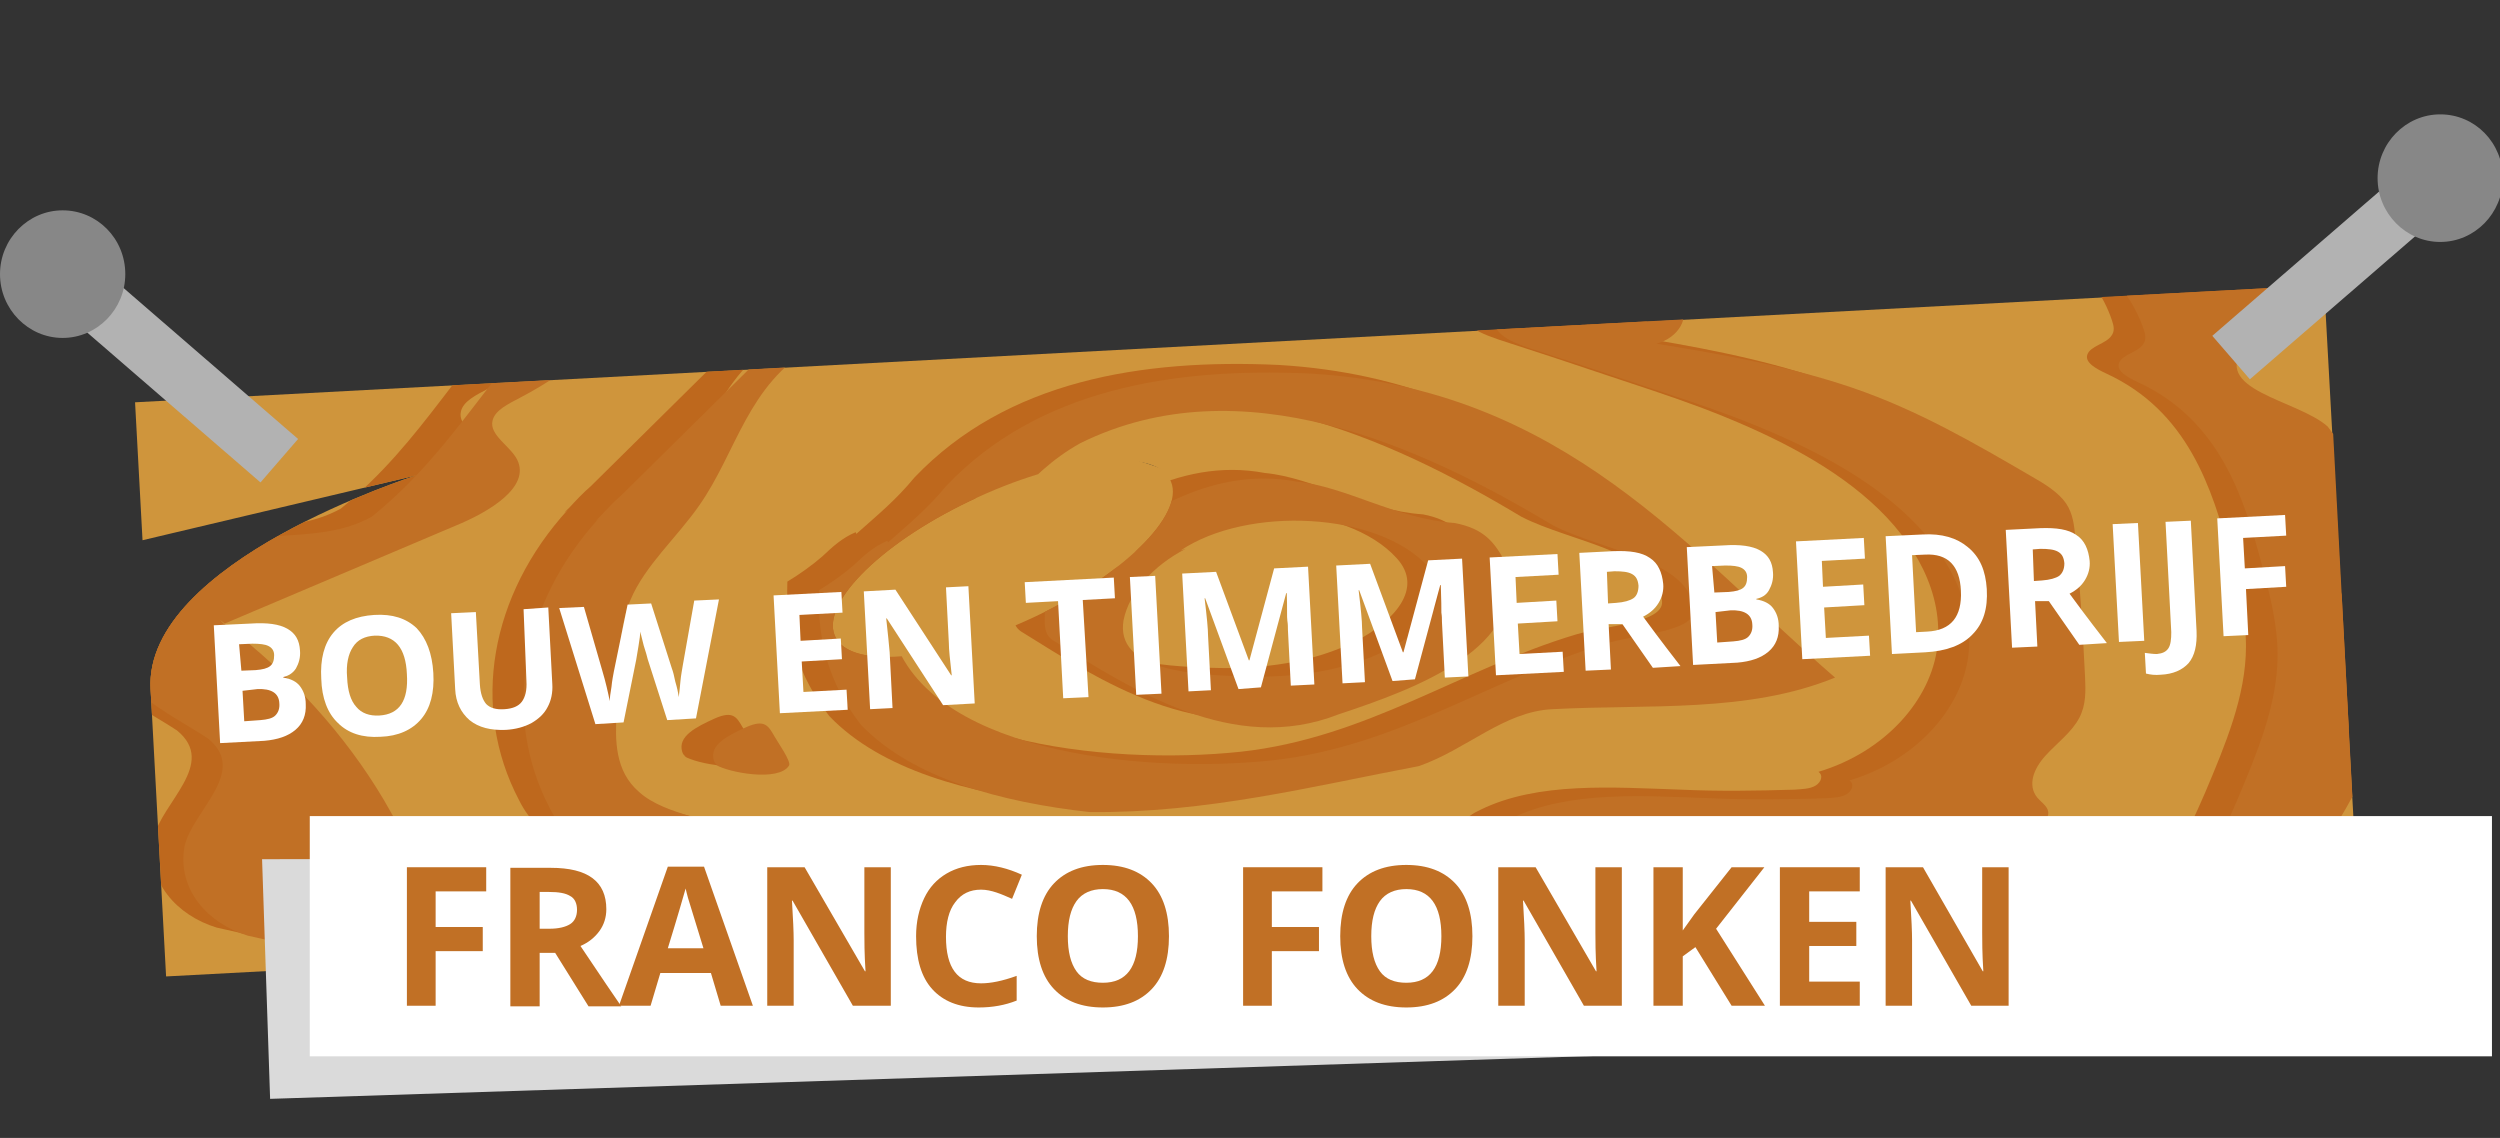 <?xml version="1.0" encoding="utf-8"?>
<!-- Generator: Adobe Illustrator 17.1.0, SVG Export Plug-In . SVG Version: 6.00 Build 0)  -->
<!DOCTYPE svg PUBLIC "-//W3C//DTD SVG 1.1//EN" "http://www.w3.org/Graphics/SVG/1.1/DTD/svg11.dtd">
<svg version="1.1" id="Layer_1" xmlns="http://www.w3.org/2000/svg" xmlns:xlink="http://www.w3.org/1999/xlink" x="0px" y="0px"
	 viewBox="0 0 435 198" enable-background="new 0 0 435 198" xml:space="preserve">
<rect x="0" y="0" width="435" height="198" fill="#333333" stroke="none"/>
<g>
	<g>
		<path fill="#CF953C" d="M215.8,95c0.6,11-18.4,20.9-42.4,22.2c-24,1.3-43.9-6.6-44.5-17.5c-0.6-11,18.4-20.9,42.4-22.2
			C195.3,76.2,215.3,84,215.8,95"/>
	</g>
</g>
<g>
	<defs>
		<path id="SVGID_1_" d="M145.5,111.1c-3.2-5.5,7.1-16.2,23.2-23.9c16-7.7,31.6-9.4,34.8-3.9s-7.1,16.2-23.2,23.9
			c-9.7,4.6-19.2,7.1-26,7.1C150,114.3,146.8,113.3,145.5,111.1 M23.5,70L24.8,94l47.7-11.3c0,0-47.5,15-46.3,37.2
			c1.2,22.2,2.7,50,2.7,50l381-20.3l-5.3-100L23.5,70z"/>
	</defs>
	<clipPath id="SVGID_2_">
		<use xlink:href="#SVGID_1_"  overflow="visible"/>
	</clipPath>
	<g clip-path="url(#SVGID_2_)">
		<path fill="#CF953C" d="M404.4,49.7L23.5,70L24.8,94c0,0,0.2,3.7,1.4,25.9c1.2,22.2,2.7,50,2.7,50l381-20.3L404.4,49.7z
			 M203.6,83.3c3.2,5.5-7.1,16.2-23.2,23.9c-16,7.7-31.6,9.4-34.8,3.9c-3.2-5.5,7.1-16.2,23.2-23.9
			C184.7,79.5,200.3,77.8,203.6,83.3"/>
	</g>
	<g clip-path="url(#SVGID_2_)">
		<path fill="#BE681D" d="M163.5,6.1C137,18.7,114,33.5,92.9,50.8c-12.9,11.8-19,25.8-33.6,37.7c-4.9,2.7-10,3-16.8,3.4
			c-5,1.5-10,3-15.5,6.1c-5.4,3-8.6,7.6-12.9,11.4l0.1-0.1c-0.8,8.8,9.6,13.2,16.6,17.8c7.1,5.8-2.7,12.5-4.1,18.8
			c-1.3,7.5,4.1,13.4,11,15.5c41.2,8.9,77.9,28,121.9,25.7c38.4-12,77.8-4.2,116.9-3.8c32.3,0.8,66-3.5,96-13.8
			c23-13.6,35.5-34.1,39.5-55.3c-5.7-10.8-8-21.9-8.6-34.2c-0.1-2.5-2-4.8-3.8-7.2c-5.3-4.7-20.7-6.3-14.3-14.1
			c4.8-5.2,16.4-10.8,7.5-17.7c-33.5-23-81.2-26.6-124.1-35.5c-20.6-3.9-40.9-4-61.4-5.4C192-0.3,176.8,0.5,163.5,6.1 M309.5,24.3
			c12.1,2.7,24.4,5.5,35.1,10.3c10.7,4.9,19.9,12.1,22.9,21.2c0.3,0.9,0.5,1.8-0.1,2.6c-0.9,1.4-3.7,1.8-4.2,3.3
			c-0.5,1.4,1.6,2.5,3.3,3.3c14.1,6.5,18.4,19.8,21.6,31.9c1.4,5.2,2.7,10.3,2.7,15.6c0,8.6-3.6,17.1-7.1,25.4
			c-1.7,3.9-3.4,7.9-6.3,11.4c-9.4,11.2-28.7,15.3-46.3,17.7c-17.8,2.5-35.7,4.3-53.7,5.6c-8.2,0.6-16.8,1-24.4-1.2
			c-2.9-0.8-5.5-2-8.5-2.5c-3.1-0.6-6.4-0.4-9.7-0.3c-7.9,0.3-15.8,0.7-23.7,1c-7.6,0.3-15.3,0.7-22.9,0.3c-3-0.1-6-0.4-8.9-0.7
			c-7.3-0.6-14.5-1.2-21.8-1.9c-23.9-2-48-4.1-70.3-10.2c-6.3-1.7-12.7-3.8-17.2-7.5c-4.1-3.4-6.3-7.7-8.7-11.9
			c-6.7-11.3-16.1-21.7-27.7-30.6c0,0-0.1,0-0.1,0l-0.8-0.8c0.3,0.2,0.6,0.5,0.9,0.7c13.4-5.7,26.7-11.3,40.1-17
			c6.1-2.6,13.1-6.9,10.8-11.6c-1.2-2.4-4.9-4.3-4.3-6.8c0.4-1.8,2.7-2.9,4.8-4c19-9.9,28.9-27.2,47.5-37.5
			c10.7-5.9,23.6-9.2,36.4-12.1c10-2.3,20-4.3,30.3-5.5C236.6,8.2,273.8,16.3,309.5,24.3"/>
	</g>
	<g clip-path="url(#SVGID_2_)">
		<path fill="#BE681D" d="M165.2,28.5c-9.2,3.5-15.7,9.9-21.9,16c-13.5,13.4-27,26.8-40.5,40.1c-1.4,1.2-2.6,2.5-3.8,3.8
			c-0.3,0.3-0.6,0.5-0.8,0.8l0.6-0.5c-13.5,14.8-17,34.3-8.5,50.5c0.9,1.8,2.1,3.6,3.9,5c2.2,1.7,5.3,2.6,8.4,3.4
			c15.4,4.1,31.7,6.3,48.2,6.5c7.6,0.1,15.1-0.2,22.6,0.3c9,0.6,17.8,2.4,26.8,3.2c10.6,1,21.5,0.7,32.3,0.3
			c6.8-0.2,13.8-0.5,20.1-2.6c4.9-1.6,9.1-4.3,14.1-5.6c7.9-2,16.3-0.3,24.5,0.4c18,1.5,36.1-2.4,53.7-6.3c3-0.7,6.8-2.2,6-4.4
			c-0.3-0.8-1.2-1.4-1.8-2.1c-1.8-2.2-0.6-5.1,1.4-7.3c2-2.2,4.6-4.1,5.9-6.6c1.2-2.3,1.1-4.7,1-7.1c-0.4-8.2-0.9-16.3-1.7-24.4
			c-0.2-2-0.4-4-1.6-5.8c-1.3-1.9-3.7-3.4-6-4.7c-9.8-5.7-19.7-11.5-31.1-15.4c-10.8-3.7-22.5-5.8-34.2-7.7c3.9-1,6-4.7,4.1-7.3
			c-2.1-2.9-7.2-3.5-11.2-5.1c-3.5-1.4-6.2-3.6-9.4-5.3c-4.6-2.5-10.3-3.7-15.8-5c-17-3.9-34-7.8-51.7-9.6
			C187.5,24.8,175.4,24.6,165.2,28.5 M194,31.7c3.7,0.1,7.3,0.9,10.8,1.8c15.4,3.9,30.2,8.9,44.2,14.9c2,0.8,4.1,1.8,4.9,3.4
			c0.6,1.2,0.4,2.7,1.1,3.9c1,1.7,3.5,2.6,5.8,3.4c6.2,2,12.3,4,18.5,6.1c5.7,1.9,11.3,3.7,16.9,5.8c11,4.2,21.5,9.3,29.3,16.3
			c7.8,7,12.7,16,11.6,25.2c-1.1,9.2-9,18.3-20.7,21.8c0.9,0.6,0.5,1.8-0.5,2.4c-1,0.6-2.4,0.6-3.7,0.7c-6.6,0.2-13.1,0.3-19.7,0
			c-11.9-0.4-24.9-1.4-34.9,3.5c-1.3,0.6-2.6,1.4-3,2.5c-0.5,1.1,0.3,2.5,1.8,2.6c-7.6,1.9-15.4,3.4-23.3,4.6
			c-9,1.3-18.3,2.2-27.1,1c-6.1-0.8-11.8-2.6-17.7-3.7c-17.3-3.3-35.9-1.1-53.6-3.2c-6.8-0.8-13.4-2.2-19.7-4.1
			c-3.4-1-6.9-2.2-9.2-4.3c-4.2-3.6-4.2-9-3.9-13.8c0.1-2.7,0.3-5.3,0.4-8c0.2-3.9,0.4-7.8,2-11.6c2.5-6,8.2-11,12-16.5
			c6.5-9.3,8.4-21,19.7-27.5l-0.3,1.4c4.8-7.1,9.9-14.4,18.5-19.3c8.5-4.9,19.3-6.7,29.7-8.4C187,32.2,190.5,31.6,194,31.7"/>
	</g>
	<g clip-path="url(#SVGID_2_)">
		<path fill="#BE681D" d="M159.1,83.1c-3.2,3.9-6.4,6.5-10.1,9.8l-0.1-0.3c-2.4,1-4.1,2.6-5.8,4.2c-1.7,1.5-4.1,3.2-6.1,4.4
			c-0.3,9,1.8,16.3,7.3,23.4c9,9.4,24.5,13.5,39.8,15.2c20.4,0.2,38.8-4.5,57.3-8c8.3-2.9,14.8-9.5,23.2-9.9
			c16.9-0.9,34,0.7,49.2-5.5c-25.2-21.8-47.1-50.3-91.3-52.9C198.7,62.4,175.2,66.2,159.1,83.1 M264.7,89.9
			c8.7,4.5,24.1,6.1,24.5,14.8c0.2,3.7-10,4.2-15,5.7c-20,6-36.4,18-58.3,20.4c-23.6,2.5-61.2-1.7-66.3-22.8l0.1-0.1
			c-0.4-0.9,0.3-1.9,1.1-2.7c3-3.4,6.3-5.9,9.9-8.9c7.3-6.3,11.9-15.2,21.8-20.7C210.6,61.8,241.9,76.2,264.7,89.9"/>
	</g>
	<g clip-path="url(#SVGID_2_)">
		<path fill="#BE681D" d="M180.5,97.4l0.3-0.2c-1.9,0.1-2.9,1.7-3.4,3.1c-0.6,1.6-1.1,3.2-1.1,4.9c0,1.6-0.3,3.6,1.4,4.7
			c13.8,8.6,31.4,20.1,49.7,12.9c13.3-4.4,33.3-11.7,29.1-26.3c-1.9-3.6-3.7-6-8.9-7c-10.2-0.7-19-6.4-27.5-7.2
			C204.7,79.4,191.6,88.8,180.5,97.4 M200.8,94l-0.9,0.3c11.6-7.8,34.4-6.8,43.1,2.8c4.9,5.3-0.6,11.1-7,14.4
			c-7.4,3.8-16.5,5-25.2,4.7c-8.8-0.3-22.3-1-20.8-9.8C191,101.5,195.2,96.9,200.8,94"/>
	</g>
	<g clip-path="url(#SVGID_2_)">
		<path fill="#BE681D" d="M119.1,131.6c2.1,1.3,10.9,3,12.7,0.1c0.4-0.7-2-4.1-2.5-5c-1.1-1.9-1.7-3.1-4.9-1.7
			c-3.3,1.5-6.5,3.1-5.7,5.8c0.1,0.4,0.5,1,1.1,0.9"/>
	</g>
	<g clip-path="url(#SVGID_2_)">
		<path fill="#BE681D" d="M197.5,47.3c4.2-2,9-3.3,13.9-3.7c1.3-0.1,2.6-0.1,3.7,0.3c2.2,0.8,2.6,3.2,1.3,4.8
			c-1.3,1.6-3.9,2.4-6.4,2.7c-5.4,0.5-10.9-1.5-13.5-4.9"/>
	</g>
	<g clip-path="url(#SVGID_2_)">
		<path fill="#BE681D" d="M297.7,161c4.2,2.3,24.2,2.4,21.4-3c-3.1-5.9-15.6-4.6-21.7-2.6c-0.6,0.7-1.2,0.8-1.9,1.4
			c-0.7,0.6-1.2,1.5-0.9,2.3c0.3,0.9,1.5,1.4,2.5,1.8"/>
	</g>
	<g clip-path="url(#SVGID_2_)">
		<path fill="#C17025" d="M169,7.6C142.5,20.2,119.5,35,98.4,52.3C85.4,64.1,79.4,78,64.7,89.9c-4.9,2.7-10,3-16.8,3.4
			c-5,1.5-10,3-15.5,6.1c-5.4,3-8.6,7.6-12.9,11.4l0.1-0.1c-0.8,8.8,9.6,13.2,16.6,17.8c7.1,5.8-2.7,12.5-4.1,18.8
			c-1.3,7.5,4.1,13.4,11,15.5c41.2,8.9,77.9,28,121.9,25.7c38.4-12,77.8-4.2,116.9-3.8c32.3,0.8,66-3.5,96-13.8
			c23-13.6,35.5-34.1,39.5-55.3c-5.7-10.8-8-21.9-8.6-34.2c-0.1-2.5-2-4.8-3.8-7.2c-5.3-4.7-20.7-6.3-14.3-14.1
			c4.8-5.2,16.4-10.8,7.5-17.7C364.8,19.5,317,15.8,274.1,7c-20.6-3.9-40.9-4-61.4-5.4C197.5,1.2,182.2,2,169,7.6 M315,25.8
			c12.1,2.7,24.4,5.5,35.1,10.3C360.8,41,370,48.3,373,57.3c0.3,0.9,0.5,1.8-0.1,2.6c-0.9,1.4-3.7,1.8-4.2,3.3
			c-0.5,1.4,1.6,2.5,3.3,3.3c14.1,6.5,18.4,19.8,21.6,31.9c1.4,5.2,2.7,10.3,2.7,15.6c0,8.6-3.6,17.1-7.1,25.4
			c-1.7,3.9-3.4,7.9-6.3,11.4c-9.4,11.2-28.7,15.3-46.3,17.7c-17.8,2.5-35.7,4.3-53.7,5.6c-8.2,0.6-16.8,1-24.4-1.2
			c-2.9-0.8-5.5-2-8.5-2.5c-3.1-0.6-6.4-0.4-9.7-0.3c-7.9,0.3-15.8,0.7-23.7,1c-7.6,0.3-15.3,0.7-22.9,0.3c-3-0.1-6-0.4-8.9-0.7
			c-7.3-0.6-14.5-1.2-21.8-1.9c-23.9-2-48-4.1-70.3-10.2c-6.3-1.7-12.7-3.8-17.2-7.5c-4.1-3.4-6.3-7.7-8.7-11.9
			c-6.7-11.3-16.1-21.7-27.7-30.6c0,0-0.1,0-0.1,0l-0.8-0.8c0.3,0.2,0.6,0.5,0.9,0.7c13.4-5.7,26.7-11.3,40.1-17
			C85.3,89,92.3,84.7,90,80c-1.2-2.4-4.9-4.3-4.3-6.8c0.4-1.8,2.7-2.9,4.8-4c19-9.9,28.9-27.2,47.5-37.5
			c10.7-5.9,23.6-9.2,36.4-12.1c10-2.3,20-4.3,30.3-5.5C242.1,9.7,279.3,17.8,315,25.8"/>
	</g>
	<g clip-path="url(#SVGID_2_)">
		<path fill="#C17025" d="M170.6,30c-9.2,3.5-15.7,9.9-21.9,16c-13.5,13.4-27,26.8-40.5,40.1c-1.4,1.2-2.6,2.5-3.8,3.8
			c-0.3,0.3-0.6,0.5-0.8,0.8l0.6-0.5c-13.5,14.8-17,34.3-8.5,50.5c0.9,1.8,2.1,3.6,3.9,5c2.2,1.7,5.3,2.6,8.4,3.4
			c15.4,4.1,31.7,6.3,48.2,6.5c7.6,0.1,15.1-0.2,22.6,0.3c9,0.6,17.8,2.4,26.8,3.2c10.6,1,21.5,0.7,32.3,0.3
			c6.8-0.2,13.8-0.5,20.1-2.6c4.9-1.6,9.1-4.3,14.1-5.6c7.9-2,16.3-0.3,24.5,0.4c18,1.5,36.1-2.4,53.7-6.3c3-0.7,6.8-2.2,6-4.4
			c-0.3-0.8-1.2-1.4-1.8-2.1c-1.8-2.2-0.6-5.1,1.4-7.3c2-2.2,4.6-4.1,5.9-6.6c1.2-2.3,1.1-4.7,1-7.1c-0.4-8.2-0.9-16.3-1.7-24.4
			c-0.2-2-0.4-4-1.6-5.8c-1.3-1.9-3.7-3.4-6-4.7c-9.8-5.7-19.7-11.5-31.1-15.4c-10.8-3.7-22.5-5.8-34.2-7.7c3.9-1,6-4.7,4.1-7.3
			c-2.1-2.9-7.2-3.5-11.2-5.1c-3.5-1.4-6.2-3.6-9.4-5.3c-4.6-2.5-10.3-3.7-15.8-5c-17-3.9-34-7.8-51.7-9.6
			C193,26.3,180.9,26.1,170.6,30 M199.4,33.2c3.7,0.1,7.3,0.9,10.8,1.8c15.4,3.9,30.2,8.9,44.2,14.9c2,0.8,4.1,1.8,4.9,3.4
			c0.6,1.2,0.4,2.7,1.1,3.9c1,1.7,3.5,2.6,5.8,3.4c6.2,2,12.3,4,18.5,6.1c5.7,1.9,11.3,3.7,16.9,5.8c11,4.2,21.5,9.3,29.3,16.3
			c7.8,7,12.7,16,11.6,25.2c-1.1,9.2-9,18.3-20.7,21.8c0.9,0.6,0.5,1.8-0.5,2.4c-1,0.6-2.4,0.6-3.7,0.7c-6.6,0.2-13.1,0.3-19.7,0
			c-11.9-0.4-24.9-1.4-34.9,3.5c-1.3,0.6-2.6,1.4-3,2.5c-0.5,1.1,0.3,2.5,1.8,2.6c-7.6,1.9-15.4,3.4-23.3,4.6
			c-9,1.3-18.3,2.2-27.1,1c-6.1-0.8-11.8-2.6-17.7-3.7c-17.3-3.3-35.9-1.1-53.6-3.2c-6.8-0.8-13.4-2.2-19.7-4.1
			c-3.4-1-6.9-2.2-9.2-4.3c-4.2-3.6-4.2-9-3.9-13.8c0.1-2.7,0.3-5.3,0.4-8c0.2-3.9,0.4-7.8,2-11.6c2.5-6,8.2-11,12-16.5
			c6.5-9.3,8.4-21,19.7-27.5l-0.3,1.4c4.8-7.1,9.9-14.4,18.5-19.3c8.5-4.9,19.3-6.7,29.7-8.4C192.5,33.7,196,33.1,199.4,33.2"/>
	</g>
	<g clip-path="url(#SVGID_2_)">
		<path fill="#C17025" d="M164.6,84.6c-3.2,3.9-6.4,6.5-10.1,9.8l-0.1-0.3c-2.4,1-4.1,2.6-5.8,4.2c-1.7,1.5-4.1,3.2-6.1,4.4
			c-0.3,9,1.8,16.3,7.3,23.4c9,9.4,24.5,13.5,39.8,15.2c20.4,0.2,38.8-4.5,57.3-8c8.3-2.9,14.8-9.5,23.2-9.9
			c16.9-0.9,34,0.7,49.2-5.5c-25.2-21.8-47.1-50.3-91.3-52.9C204.2,63.9,180.6,67.7,164.6,84.6 M270.2,91.4
			c8.7,4.5,24.1,6.1,24.5,14.8c0.2,3.7-10,4.2-15,5.7c-20,6-36.4,18-58.3,20.4c-23.6,2.5-61.2-1.7-66.3-22.8l0.1-0.1
			c-0.4-0.9,0.3-1.9,1.1-2.7c3-3.4,6.3-5.9,9.9-8.9c7.3-6.3,11.9-15.2,21.8-20.7C216,63.3,247.4,77.7,270.2,91.4"/>
	</g>
	<g clip-path="url(#SVGID_2_)">
		<path fill="#C17025" d="M186,98.9l0.3-0.2c-1.9,0.1-2.9,1.7-3.4,3.1c-0.6,1.6-1.1,3.2-1.1,4.9c0,1.6-0.3,3.6,1.4,4.7
			c13.8,8.6,31.4,20.1,49.7,12.9c13.3-4.4,33.3-11.7,29.1-26.3c-1.9-3.6-3.7-6-8.9-7c-10.2-0.7-19-6.4-27.5-7.2
			C210.2,80.9,197.1,90.3,186,98.9 M206.3,95.5l-0.9,0.3c11.6-7.8,34.4-6.8,43.1,2.8c4.9,5.3-0.6,11.1-7,14.4
			c-7.4,3.8-16.5,5-25.2,4.7c-8.8-0.3-22.3-1-20.8-9.8C196.5,103,200.7,98.4,206.3,95.5"/>
	</g>
	<g clip-path="url(#SVGID_2_)">
		<path fill="#C17025" d="M124.6,133.1c2.1,1.3,10.9,3,12.7,0.1c0.4-0.7-2-4.1-2.5-5c-1.1-1.9-1.7-3.1-4.9-1.7
			c-3.3,1.5-6.5,3.1-5.7,5.8c0.1,0.4,0.5,1,1.1,0.9"/>
	</g>
	<g clip-path="url(#SVGID_2_)">
		<path fill="#C17025" d="M203,48.8c4.2-2,9-3.3,13.9-3.7c1.3-0.1,2.6-0.1,3.7,0.3c2.2,0.8,2.6,3.2,1.3,4.8
			c-1.3,1.6-3.9,2.4-6.4,2.7c-5.4,0.5-10.9-1.5-13.5-4.9"/>
	</g>
	<g clip-path="url(#SVGID_2_)">
		<path fill="#C17025" d="M303.2,162.5c4.2,2.3,24.2,2.4,21.4-3c-3.1-5.9-15.6-4.6-21.7-2.6c-0.6,0.7-1.2,0.8-1.9,1.4
			c-0.7,0.6-1.2,1.5-0.9,2.3c0.3,0.9,1.5,1.4,2.5,1.8"/>
	</g>
</g>
<g>
	<path fill="#FFFFFF" d="M37.2,108.8l6.4-0.3c2.9-0.2,5,0.1,6.4,0.9c1.4,0.8,2.1,2,2.2,3.8c0.1,1.2-0.2,2.2-0.7,3.1
		c-0.5,0.8-1.3,1.3-2.2,1.5l0,0.1c1.3,0.2,2.3,0.7,2.9,1.5s1,1.8,1,3.1c0.1,1.9-0.5,3.4-1.8,4.5c-1.3,1.1-3.1,1.7-5.4,1.9l-7.7,0.4
		L37.2,108.8z M42,116.7l2.5-0.1c1.2-0.1,2-0.3,2.5-0.7c0.5-0.4,0.7-1,0.7-1.9c0-0.8-0.4-1.3-1-1.6c-0.6-0.3-1.5-0.4-2.8-0.4
		l-2.3,0.1L42,116.7z M42.2,120.2l0.3,5.3l2.8-0.2c1.2-0.1,2.1-0.3,2.6-0.8c0.5-0.5,0.8-1.2,0.7-2.2c-0.1-1.7-1.4-2.5-3.8-2.4
		L42.2,120.2z"/>
	<path fill="#FFFFFF" d="M75.4,117.1c0.2,3.4-0.5,6.1-2.1,8c-1.6,1.9-4,3-7.1,3.1c-3.1,0.2-5.6-0.6-7.4-2.4
		c-1.8-1.7-2.8-4.3-2.9-7.7c-0.2-3.4,0.5-6.1,2.1-8c1.6-1.9,4-2.9,7.1-3.1c3.2-0.2,5.6,0.6,7.4,2.3
		C74.2,111.1,75.2,113.7,75.4,117.1z M60.4,117.9c0.1,2.3,0.6,4,1.6,5.1c0.9,1.1,2.3,1.6,4,1.5c3.5-0.2,5.1-2.6,4.8-7.2
		c-0.2-4.6-2.1-6.8-5.6-6.7c-1.7,0.1-3,0.7-3.8,2C60.6,113.8,60.2,115.6,60.4,117.9z"/>
	<path fill="#FFFFFF" d="M95.4,105.7l0.7,13.3c0.1,1.5-0.2,2.9-0.8,4c-0.6,1.2-1.6,2.1-2.8,2.8c-1.3,0.7-2.8,1.1-4.5,1.2
		c-2.6,0.1-4.7-0.4-6.3-1.7c-1.5-1.3-2.4-3.1-2.5-5.4l-0.7-13.2l4.3-0.2l0.7,12.6c0.1,1.6,0.5,2.7,1.1,3.4c0.7,0.7,1.7,1,3.2,0.9
		c1.4-0.1,2.4-0.5,3-1.3s0.9-2,0.8-3.6L91.1,106L95.4,105.7z"/>
	<path fill="#FFFFFF" d="M121.1,125l-5,0.3l-3.4-10.6c-0.1-0.4-0.3-1.2-0.7-2.4c-0.3-1.2-0.5-2-0.6-2.4c0,0.5-0.1,1.3-0.3,2.5
		c-0.2,1.1-0.3,1.9-0.4,2.4l-2.2,10.9l-4.9,0.3l-6.3-20.2l4.3-0.2l3.2,11.1c0.6,2,1,3.8,1.3,5.3c0-0.5,0.1-1.4,0.3-2.5
		c0.1-1.1,0.3-2,0.4-2.6l2.4-11.7l4.1-0.2l3.6,11.3c0.2,0.5,0.4,1.3,0.6,2.3c0.3,1,0.5,1.9,0.6,2.7c0.1-0.7,0.2-1.7,0.3-2.8
		c0.1-1.1,0.3-2,0.4-2.7l2-11.3l4.3-0.2L121.1,125z"/>
	<path fill="#FFFFFF" d="M147.5,123.5l-11.8,0.6l-1.1-20.5l11.8-0.6l0.2,3.6l-7.5,0.4l0.2,4.5l7-0.4l0.2,3.6l-7,0.4l0.3,5.3l7.5-0.4
		L147.5,123.5z"/>
	<path fill="#FFFFFF" d="M169.6,122.4l-5.5,0.3l-9.8-15.1l-0.1,0c0.3,2.7,0.5,4.7,0.6,5.9l0.5,9.7l-3.9,0.2l-1.1-20.5l5.5-0.3
		l9.7,14.9l0.1,0c-0.3-2.7-0.5-4.5-0.5-5.6l-0.5-9.7l3.9-0.2L169.6,122.4z"/>
	<path fill="#FFFFFF" d="M189.4,121.3l-4.4,0.2l-0.9-16.9l-5.6,0.3l-0.2-3.6l15.5-0.8l0.2,3.6l-5.6,0.3L189.4,121.3z"/>
	<path fill="#FFFFFF" d="M197.7,120.9l-1.1-20.5l4.4-0.2l1.1,20.5L197.7,120.9z"/>
	<path fill="#FFFFFF" d="M215.5,119.9l-5.8-15.8l-0.1,0c0.4,3.3,0.6,5.4,0.6,6.5l0.5,9.5l-3.9,0.2l-1.1-20.5l5.9-0.3l5.7,15.4l0.1,0
		l4.3-16l5.9-0.3l1.1,20.5l-4.1,0.2l-0.5-9.7c0-0.5,0-1-0.1-1.6s0-2.2-0.1-4.8l-0.1,0l-4.4,16.4L215.5,119.9z"/>
	<path fill="#FFFFFF" d="M242.3,118.5l-5.8-15.8l-0.1,0c0.4,3.3,0.6,5.4,0.6,6.5l0.5,9.5l-3.9,0.2l-1.1-20.5l5.9-0.3l5.7,15.4l0.1,0
		l4.3-16l5.9-0.3l1.1,20.5l-4.1,0.2l-0.5-9.7c0-0.5,0-1-0.1-1.6c0-0.6,0-2.2-0.1-4.8l-0.1,0l-4.4,16.4L242.3,118.5z"/>
	<path fill="#FFFFFF" d="M272.1,116.9l-11.8,0.6L259.2,97l11.8-0.6l0.2,3.6l-7.5,0.4l0.2,4.5l6.9-0.4l0.2,3.6l-6.9,0.4l0.3,5.3
		l7.5-0.4L272.1,116.9z"/>
	<path fill="#FFFFFF" d="M279.9,108.6l0.4,7.9l-4.4,0.2l-1.1-20.5l6-0.3c2.8-0.1,4.9,0.2,6.3,1.2c1.4,0.9,2.1,2.5,2.3,4.5
		c0.1,1.2-0.2,2.3-0.8,3.3c-0.6,1-1.5,1.8-2.7,2.4c3.3,4.5,5.5,7.3,6.5,8.6l-4.8,0.3l-5.3-7.6L279.9,108.6z M279.8,105l1.4-0.1
		c1.4-0.1,2.4-0.4,3-0.8s0.9-1.2,0.9-2.2c-0.1-1-0.4-1.6-1.1-2c-0.7-0.4-1.7-0.5-3.1-0.5l-1.3,0.1L279.8,105z"/>
	<path fill="#FFFFFF" d="M293.5,95.2l6.4-0.3c2.9-0.2,5,0.1,6.4,0.9c1.4,0.8,2.1,2,2.2,3.8c0.1,1.2-0.2,2.2-0.7,3.1
		s-1.3,1.3-2.2,1.5l0,0.1c1.3,0.2,2.3,0.7,2.9,1.5c0.6,0.8,1,1.8,1,3.1c0.1,1.9-0.5,3.4-1.8,4.5c-1.3,1.1-3.1,1.7-5.4,1.9l-7.7,0.4
		L293.5,95.2z M298.3,103.1l2.5-0.1c1.2-0.1,2-0.3,2.5-0.7s0.7-1,0.7-1.9c0-0.8-0.4-1.3-1-1.6c-0.6-0.3-1.5-0.4-2.8-0.4l-2.3,0.1
		L298.3,103.1z M298.5,106.5l0.3,5.3l2.8-0.2c1.2-0.1,2.1-0.3,2.6-0.8c0.5-0.5,0.8-1.2,0.7-2.2c-0.1-1.7-1.4-2.5-3.8-2.4
		L298.5,106.5z"/>
	<path fill="#FFFFFF" d="M325.4,114.1l-11.8,0.6l-1.1-20.5l11.8-0.6l0.2,3.6l-7.5,0.4l0.2,4.5l7-0.4l0.2,3.6l-7,0.4l0.3,5.3l7.5-0.4
		L325.4,114.1z"/>
	<path fill="#FFFFFF" d="M345.7,102.5c0.2,3.4-0.6,6-2.5,7.9c-1.8,1.9-4.6,2.9-8.2,3.1l-5.8,0.3l-1.1-20.5l6.4-0.3
		c3.4-0.2,6,0.6,7.9,2.2C344.5,96.9,345.5,99.3,345.7,102.5z M341.2,102.8c-0.2-4.4-2.3-6.5-6.2-6.3l-2.3,0.1l0.7,13.4l1.9-0.1
		C339.5,109.7,341.4,107.3,341.2,102.8z"/>
	<path fill="#FFFFFF" d="M354.1,104.6l0.4,7.9l-4.4,0.2L349,92.2l6-0.3c2.8-0.1,4.9,0.2,6.3,1.2c1.4,0.9,2.1,2.5,2.3,4.5
		c0.1,1.2-0.2,2.3-0.8,3.3c-0.6,1-1.5,1.8-2.7,2.4c3.3,4.5,5.5,7.3,6.5,8.6l-4.8,0.3l-5.3-7.6L354.1,104.6z M353.9,101.1l1.4-0.1
		c1.4-0.1,2.4-0.4,3-0.8c0.6-0.5,0.9-1.2,0.9-2.2c-0.1-1-0.4-1.6-1.1-2c-0.7-0.4-1.7-0.5-3.1-0.5l-1.3,0.1L353.9,101.1z"/>
	<path fill="#FFFFFF" d="M368.7,111.7l-1.1-20.5L372,91l1.1,20.5L368.7,111.7z"/>
	<path fill="#FFFFFF" d="M376,117.4c-1,0.1-1.8,0-2.6-0.2l-0.2-3.6c0.8,0.1,1.4,0.2,2.1,0.2c1-0.1,1.6-0.4,2-1
		c0.4-0.6,0.5-1.6,0.5-2.8l-1-19.2l4.4-0.2l1,19.2c0.1,2.4-0.3,4.3-1.4,5.6C379.7,116.6,378.1,117.3,376,117.4z"/>
	<path fill="#FFFFFF" d="M391.2,110.5l-4.3,0.2l-1.1-20.5l11.8-0.6l0.2,3.6l-7.5,0.4l0.3,5.3l7-0.4l0.2,3.6l-7,0.4L391.2,110.5z"/>
</g>
<g>
	<polygon fill="#DADADA" points="426.5,178.9 47,191.2 45.6,149.5 418.3,148.9 	"/>
</g>
<g>
	<rect x="53.9" y="142" fill="#FFFFFF" width="379.7" height="41.8"/>
</g>
<g>
	<path fill="#C17025" d="M75.8,175h-5v-24.1h13.8v4.2h-8.8v6.2H84v4.2h-8.2V175z"/>
	<path fill="#C17025" d="M93.9,165.8v9.3h-5.1v-24.1h7c3.3,0,5.7,0.6,7.3,1.8s2.4,3,2.4,5.4c0,1.4-0.4,2.7-1.2,3.8
		c-0.8,1.1-1.9,2-3.3,2.6c3.6,5.4,6,8.9,7.1,10.5h-5.7l-5.8-9.3H93.9z M93.9,161.6h1.7c1.6,0,2.8-0.3,3.6-0.8
		c0.8-0.5,1.2-1.4,1.2-2.5c0-1.1-0.4-2-1.2-2.4c-0.8-0.5-2-0.7-3.7-0.7h-1.6V161.6z"/>
	<path fill="#C17025" d="M125.4,175l-1.7-5.7h-8.8l-1.7,5.7h-5.5l8.5-24.2h6.3l8.5,24.2H125.4z M122.4,165c-1.6-5.2-2.5-8.1-2.7-8.8
		c-0.2-0.7-0.3-1.2-0.4-1.6c-0.4,1.4-1.4,4.9-3.1,10.4H122.4z"/>
	<path fill="#C17025" d="M154.9,175h-6.5l-10.5-18.3h-0.1c0.2,3.2,0.3,5.5,0.3,6.9V175h-4.6v-24.1h6.5l10.5,18.1h0.1
		c-0.2-3.1-0.2-5.4-0.2-6.7v-11.4h4.6V175z"/>
	<path fill="#C17025" d="M170.7,154.8c-1.9,0-3.4,0.7-4.5,2.2c-1.1,1.4-1.6,3.5-1.6,6c0,5.4,2,8.1,6.1,8.1c1.7,0,3.7-0.4,6.2-1.3
		v4.3c-2,0.8-4.2,1.2-6.6,1.2c-3.5,0-6.2-1.1-8.1-3.2s-2.8-5.2-2.8-9.2c0-2.5,0.5-4.7,1.4-6.6c0.9-1.9,2.2-3.3,3.9-4.3
		s3.7-1.5,6-1.5c2.3,0,4.7,0.6,7.1,1.7l-1.7,4.2c-0.9-0.4-1.8-0.8-2.7-1.1C172.5,155,171.6,154.8,170.7,154.8z"/>
	<path fill="#C17025" d="M203.4,162.9c0,4-1,7.1-3,9.2s-4.8,3.2-8.5,3.2s-6.5-1.1-8.5-3.2s-3-5.2-3-9.2s1-7.1,3-9.2
		c2-2.1,4.8-3.2,8.5-3.2s6.5,1.1,8.5,3.2C202.4,155.8,203.4,158.9,203.4,162.9z M185.8,162.9c0,2.7,0.5,4.7,1.5,6.1
		c1,1.4,2.6,2,4.6,2c4.1,0,6.1-2.7,6.1-8.1c0-5.4-2-8.2-6.1-8.2c-2,0-3.6,0.7-4.6,2.1C186.3,158.2,185.8,160.2,185.8,162.9z"/>
	<path fill="#C17025" d="M221.3,175h-5v-24.1h13.8v4.2h-8.8v6.2h8.2v4.2h-8.2V175z"/>
	<path fill="#C17025" d="M256.2,162.9c0,4-1,7.1-3,9.2s-4.8,3.2-8.5,3.2c-3.7,0-6.5-1.1-8.5-3.2s-3-5.2-3-9.2s1-7.1,3-9.2
		c2-2.1,4.8-3.2,8.5-3.2c3.7,0,6.5,1.1,8.5,3.2C255.2,155.8,256.2,158.9,256.2,162.9z M238.6,162.9c0,2.7,0.5,4.7,1.5,6.1
		c1,1.4,2.6,2,4.6,2c4.1,0,6.1-2.7,6.1-8.1c0-5.4-2-8.2-6.1-8.2c-2,0-3.6,0.7-4.6,2.1C239.1,158.2,238.6,160.2,238.6,162.9z"/>
	<path fill="#C17025" d="M282.1,175h-6.5l-10.5-18.3H265c0.2,3.2,0.3,5.5,0.3,6.9V175h-4.6v-24.1h6.5l10.5,18.1h0.1
		c-0.2-3.1-0.2-5.4-0.2-6.7v-11.4h4.6V175z"/>
	<path fill="#C17025" d="M307.1,175h-5.8l-6.3-10.2l-2.2,1.6v8.6h-5.1v-24.1h5.1v11l2-2.8l6.5-8.2h5.7l-8.4,10.7L307.1,175z"/>
	<path fill="#C17025" d="M323.6,175h-13.9v-24.1h13.9v4.2h-8.8v5.3h8.2v4.2h-8.2v6.2h8.8V175z"/>
	<path fill="#C17025" d="M349.5,175H343l-10.5-18.3h-0.1c0.2,3.2,0.3,5.5,0.3,6.9V175h-4.6v-24.1h6.5L345,169h0.1
		c-0.2-3.1-0.2-5.4-0.2-6.7v-11.4h4.6V175z"/>
</g>
<g>
	<g>
		<line fill="#27348B" x1="388.4" y1="62.3" x2="426.1" y2="29.7"/>
	</g>
	<g>
		
			<rect x="402.2" y="21.1" transform="matrix(0.654 0.756 -0.756 0.654 175.501 -291.997)" fill="#B2B2B2" width="10" height="49.8"/>
	</g>
	<g>
		<path fill="#878787" d="M435.5,31c0,6.1-4.9,11.1-10.9,11.1c-6,0-10.9-5-10.9-11.1c0-6.1,4.9-11.1,10.9-11.1
			C430.7,19.9,435.5,24.9,435.5,31"/>
	</g>
	<g>
		<polygon fill="#878787" points="426.1,24.2 426.1,29.7 431.1,29.7 431.1,33.5 426.1,33.5 426.1,38.9 423.1,38.9 423.1,33.5 
			417.8,33.8 417.8,29.7 422.4,29.7 422.6,24.2 		"/>
	</g>
	<g>
		<line fill="#27348B" x1="48.5" y1="80.2" x2="10.9" y2="47.7"/>
	</g>
	<g>
		
			<rect x="4.8" y="58.9" transform="matrix(0.756 0.654 -0.654 0.756 49.108 -3.853)" fill="#B2B2B2" width="49.8" height="10"/>
	</g>
	<g>
		<path fill="#878787" d="M21.8,47.7c0,6.1-4.9,11.1-10.9,11.1c-6,0-10.9-5-10.9-11.1c0-6.1,4.9-11.1,10.9-11.1
			C16.9,36.6,21.8,41.5,21.8,47.7"/>
	</g>
	<g>
		<polygon fill="#878787" points="12.3,40.8 12.3,46.4 17.4,46.4 17.4,50.2 12.3,50.2 12.3,55.5 9.3,55.5 9.3,50.2 4.1,50.4 
			4.1,46.4 8.7,46.4 8.9,40.8 		"/>
	</g>
</g>
</svg>
